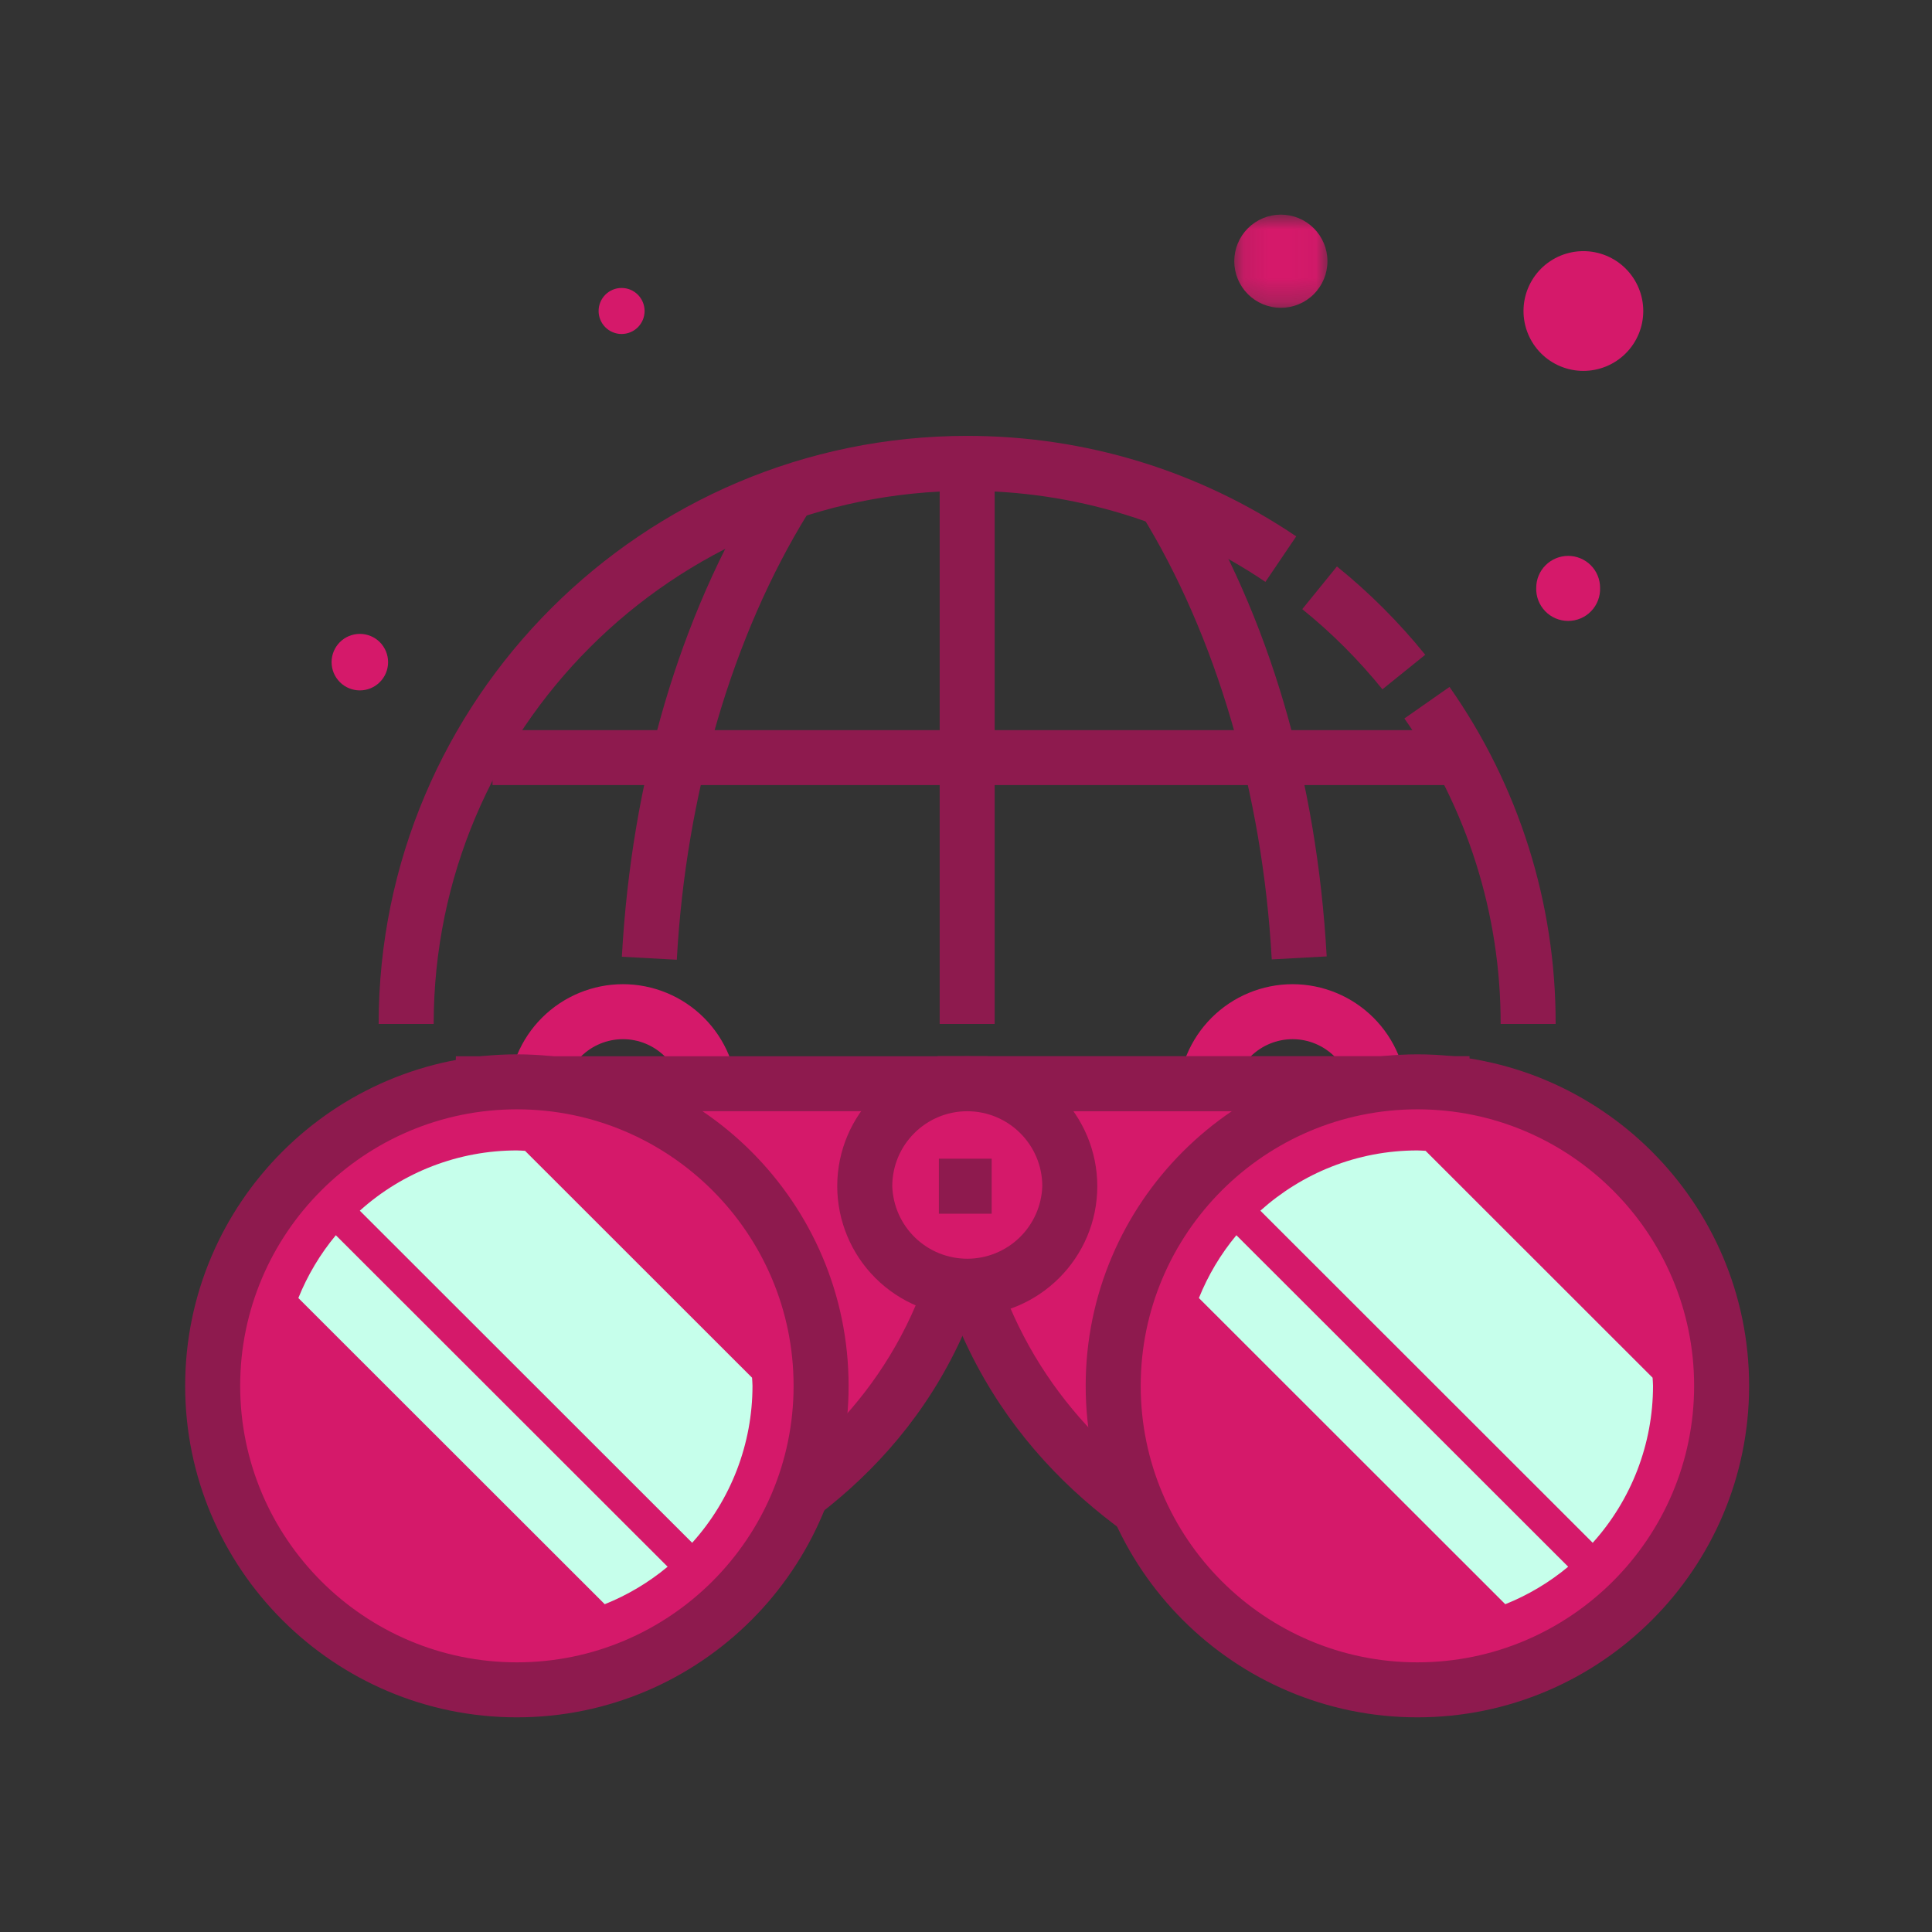 <svg width="80" height="80" viewBox="0 0 80 80" fill="none" xmlns="http://www.w3.org/2000/svg">
<rect x="0" y="0" width="80" height="80" fill="#333333" stroke="none"/>
<path fill-rule="evenodd" clip-rule="evenodd" d="M66.256 24.34C66.262 24.518 66.233 24.695 66.169 24.861C66.106 25.027 66.01 25.179 65.886 25.307C65.763 25.435 65.615 25.537 65.451 25.606C65.288 25.675 65.112 25.711 64.934 25.711C64.756 25.711 64.58 25.675 64.416 25.606C64.253 25.537 64.105 25.435 63.982 25.307C63.858 25.179 63.762 25.027 63.698 24.861C63.635 24.695 63.605 24.518 63.612 24.34C63.612 23.989 63.751 23.653 63.999 23.405C64.248 23.157 64.584 23.018 64.935 23.018C65.285 23.018 65.622 23.157 65.87 23.405C66.118 23.653 66.256 23.989 66.256 24.34Z" fill="#D5196A"/>
<mask id="mask0_56_12114" style="mask-type:luminance" maskUnits="userSpaceOnUse" x="51" y="8" width="4" height="5">
<path d="M51.106 8.889H54.966V12.746H51.106V8.889Z" fill="#F1D9A8"/>
</mask>
<g mask="url(#mask0_56_12114)">
<path fill-rule="evenodd" clip-rule="evenodd" d="M54.967 10.816C54.967 11.328 54.763 11.819 54.402 12.181C54.04 12.543 53.549 12.746 53.037 12.746C52.526 12.746 52.035 12.543 51.673 12.181C51.311 11.819 51.108 11.328 51.108 10.816C51.108 10.305 51.311 9.814 51.673 9.452C52.035 9.09 52.526 8.887 53.037 8.887C53.549 8.887 54.04 9.09 54.402 9.452C54.763 9.814 54.967 10.305 54.967 10.816Z" fill="#D5196A"/>
</g>
<path fill-rule="evenodd" clip-rule="evenodd" d="M16.07 27.418C16.07 27.728 15.947 28.026 15.728 28.245C15.508 28.465 15.211 28.588 14.9 28.588C14.59 28.588 14.292 28.465 14.073 28.245C13.853 28.026 13.73 27.728 13.73 27.418C13.73 27.108 13.853 26.81 14.073 26.59C14.292 26.371 14.59 26.248 14.9 26.248C15.211 26.248 15.508 26.371 15.728 26.59C15.947 26.81 16.07 27.108 16.07 27.418ZM68.044 12.878C68.044 13.536 67.783 14.167 67.318 14.632C66.853 15.097 66.222 15.358 65.564 15.358C64.907 15.358 64.276 15.097 63.811 14.632C63.346 14.167 63.085 13.536 63.085 12.878C63.085 12.221 63.346 11.59 63.811 11.125C64.276 10.66 64.907 10.399 65.564 10.399C66.222 10.399 66.853 10.66 67.318 11.125C67.783 11.59 68.044 12.221 68.044 12.878ZM26.691 12.878C26.691 13.003 26.666 13.127 26.619 13.243C26.57 13.358 26.5 13.463 26.412 13.552C26.323 13.64 26.218 13.71 26.103 13.758C25.987 13.805 25.863 13.83 25.738 13.83C25.613 13.83 25.489 13.805 25.374 13.757C25.258 13.709 25.153 13.639 25.065 13.55C24.977 13.462 24.907 13.357 24.859 13.241C24.811 13.125 24.786 13.002 24.787 12.877C24.787 12.624 24.887 12.382 25.066 12.203C25.244 12.024 25.486 11.924 25.739 11.924C25.991 11.924 26.234 12.024 26.412 12.203C26.591 12.382 26.691 12.626 26.691 12.878ZM25.797 43.03C25.143 43.03 24.516 43.289 24.053 43.751C23.59 44.213 23.329 44.84 23.328 45.494C23.352 46.132 23.623 46.736 24.083 47.179C24.543 47.622 25.157 47.87 25.795 47.87C26.434 47.87 27.048 47.622 27.508 47.179C27.968 46.736 28.239 46.132 28.263 45.494C28.261 44.84 28.001 44.214 27.538 43.752C27.076 43.29 26.449 43.03 25.795 43.03M25.795 50.234C24.538 50.234 23.332 49.734 22.443 48.845C21.553 47.956 21.053 46.751 21.051 45.494C21.053 44.236 21.553 43.031 22.443 42.142C23.332 41.254 24.538 40.754 25.795 40.753C27.053 40.754 28.258 41.254 29.148 42.142C30.037 43.031 30.538 44.236 30.54 45.494C30.538 46.751 30.037 47.956 29.148 48.845C28.258 49.734 27.053 50.234 25.795 50.234ZM53.522 43.03C52.869 43.031 52.242 43.291 51.78 43.752C51.318 44.214 51.058 44.84 51.056 45.494C51.086 46.128 51.358 46.727 51.818 47.165C52.277 47.604 52.888 47.849 53.523 47.849C54.158 47.849 54.769 47.604 55.228 47.165C55.687 46.727 55.96 46.128 55.989 45.494C55.988 44.84 55.727 44.214 55.265 43.752C54.802 43.29 54.176 43.03 53.522 43.03ZM53.522 50.234C52.265 50.234 51.059 49.734 50.17 48.845C49.28 47.956 48.78 46.751 48.778 45.494C48.78 44.236 49.28 43.031 50.17 42.142C51.059 41.254 52.265 40.754 53.522 40.753C54.779 40.754 55.985 41.254 56.874 42.142C57.764 43.031 58.264 44.236 58.266 45.494C58.264 46.751 57.764 47.956 56.874 48.845C55.985 49.734 54.779 50.234 53.522 50.234Z" fill="#D5196A"/>
<path fill-rule="evenodd" clip-rule="evenodd" d="M39.85 51.929C36.141 65.889 19.66 66.991 19.66 66.991L19.998 44.875H39.85C39.85 44.875 40.307 50.21 39.85 51.929Z" fill="#D5196A"/>
<path fill-rule="evenodd" clip-rule="evenodd" d="M39.862 51.929C43.571 65.889 59.712 67.328 59.712 67.328V44.873H39.862C39.862 44.873 39.404 50.21 39.862 51.929Z" fill="#D5196A"/>
<path fill-rule="evenodd" clip-rule="evenodd" d="M21.123 46.014L20.82 65.698C24.594 65.109 35.873 62.46 38.748 51.637C38.998 50.7 38.924 48.021 38.794 46.012H21.122L21.123 46.014ZM18.505 68.208L18.877 43.737H40.894L40.984 44.778C41.034 45.346 41.443 50.363 40.951 52.22C37.078 66.802 19.91 68.115 19.737 68.123L18.503 68.208H18.505Z" fill="#8E1A4E"/>
<path fill-rule="evenodd" clip-rule="evenodd" d="M40.919 46.014C40.787 48.021 40.714 50.7 40.963 51.637C43.834 62.444 54.845 65.333 58.571 66.011V46.012L40.919 46.014ZM60.85 68.571L59.61 68.46C59.441 68.446 42.63 66.783 38.762 52.221C38.268 50.362 38.679 45.342 38.727 44.774L38.818 43.734H60.85V68.571Z" fill="#8E1A4E"/>
<path fill-rule="evenodd" clip-rule="evenodd" d="M34 57.384C33.999 59.038 33.673 60.675 33.04 62.203C32.407 63.731 31.479 65.119 30.309 66.288C29.14 67.457 27.751 68.384 26.223 69.016C24.695 69.649 23.058 69.974 21.404 69.974C19.75 69.974 18.112 69.649 16.584 69.017C15.056 68.385 13.667 67.457 12.497 66.288C11.328 65.119 10.399 63.731 9.766 62.203C9.133 60.676 8.806 59.038 8.806 57.384C8.807 55.731 9.133 54.093 9.766 52.566C10.4 51.038 11.328 49.651 12.498 48.482C13.668 47.313 15.056 46.386 16.584 45.754C18.113 45.121 19.75 44.796 21.404 44.797C24.743 44.796 27.946 46.122 30.308 48.482C32.671 50.843 33.998 54.045 34 57.384Z" fill="#D5196A"/>
<path fill-rule="evenodd" clip-rule="evenodd" d="M31.159 57.384C31.158 58.665 30.905 59.933 30.415 61.117C29.924 62.3 29.206 63.375 28.3 64.28C27.394 65.185 26.318 65.903 25.135 66.393C23.951 66.883 22.683 67.135 21.402 67.134C20.121 67.135 18.853 66.883 17.669 66.393C16.486 65.903 15.411 65.185 14.505 64.28C13.599 63.375 12.88 62.3 12.389 61.117C11.899 59.933 11.646 58.665 11.646 57.384C11.646 56.104 11.899 54.836 12.389 53.652C12.88 52.469 13.599 51.394 14.505 50.489C15.411 49.584 16.486 48.866 17.669 48.376C18.853 47.886 20.121 47.634 21.402 47.635C22.683 47.634 23.951 47.886 25.135 48.376C26.318 48.866 27.394 49.584 28.3 50.489C29.206 51.394 29.924 52.469 30.415 53.652C30.905 54.836 31.158 56.104 31.159 57.384Z" fill="#D5196A"/>
<path fill-rule="evenodd" clip-rule="evenodd" d="M21.402 47.637C19 47.636 16.684 48.525 14.899 50.132L28.661 63.884C30.269 62.101 31.159 59.785 31.159 57.384C31.159 57.272 31.146 57.16 31.141 57.048L21.741 47.653C21.628 47.649 21.517 47.637 21.402 47.637ZM12.354 53.749L25.041 66.427C25.985 66.049 26.863 65.525 27.645 64.875L13.906 51.148C13.257 51.929 12.733 52.807 12.354 53.749Z" fill="#C6FFEB"/>
<path fill-rule="evenodd" clip-rule="evenodd" d="M71.289 57.384C71.289 59.038 70.963 60.675 70.329 62.203C69.696 63.731 68.768 65.119 67.598 66.288C66.429 67.457 65.04 68.384 63.512 69.016C61.984 69.649 60.347 69.974 58.693 69.974C57.039 69.974 55.401 69.65 53.873 69.017C52.344 68.385 50.956 67.458 49.785 66.289C48.615 65.12 47.687 63.732 47.054 62.204C46.42 60.676 46.094 59.038 46.093 57.384C46.094 55.731 46.421 54.093 47.054 52.565C47.688 51.038 48.616 49.65 49.786 48.481C50.956 47.312 52.345 46.385 53.873 45.753C55.401 45.121 57.039 44.796 58.693 44.797C62.033 44.796 65.236 46.122 67.598 48.482C69.96 50.843 71.288 54.045 71.289 57.384Z" fill="#D5196A"/>
<path fill-rule="evenodd" clip-rule="evenodd" d="M21.404 45.935C15.085 45.935 9.945 51.072 9.945 57.384C9.945 63.698 15.085 68.834 21.404 68.834C27.721 68.834 32.861 63.698 32.861 57.384C32.861 51.071 27.721 45.935 21.404 45.935ZM21.404 71.111C13.829 71.111 7.667 64.956 7.667 57.384C7.667 49.816 13.829 43.658 21.404 43.658C28.977 43.658 35.139 49.816 35.139 57.384C35.139 64.954 28.977 71.111 21.404 71.111ZM58.691 45.935C52.374 45.935 47.234 51.072 47.234 57.384C47.234 63.698 52.374 68.834 58.691 68.834C65.009 68.834 70.15 63.698 70.15 57.384C70.15 51.071 65.009 45.935 58.691 45.935ZM58.691 71.111C51.118 71.111 44.956 64.954 44.956 57.384C44.956 49.816 51.118 43.658 58.691 43.658C66.266 43.658 72.427 49.816 72.427 57.384C72.427 64.954 66.266 71.111 58.691 71.111Z" fill="#8E1A4E"/>
<path fill-rule="evenodd" clip-rule="evenodd" d="M68.448 57.384C68.448 58.665 68.195 59.933 67.704 61.117C67.214 62.3 66.495 63.375 65.589 64.28C64.683 65.185 63.607 65.903 62.424 66.393C61.24 66.883 59.972 67.135 58.691 67.134C57.41 67.135 56.142 66.883 54.959 66.393C53.775 65.903 52.7 65.185 51.794 64.28C50.888 63.375 50.169 62.3 49.678 61.117C49.188 59.933 48.935 58.665 48.935 57.384C48.935 56.104 49.188 54.836 49.678 53.652C50.169 52.469 50.888 51.394 51.794 50.489C52.7 49.584 53.775 48.866 54.959 48.376C56.142 47.886 57.41 47.634 58.691 47.635C59.972 47.634 61.24 47.886 62.424 48.376C63.607 48.866 64.683 49.584 65.589 50.489C66.495 51.394 67.214 52.469 67.704 53.652C68.195 54.836 68.448 56.104 68.448 57.384Z" fill="#D5196A"/>
<path fill-rule="evenodd" clip-rule="evenodd" d="M58.691 47.637C56.189 47.637 53.915 48.584 52.189 50.132L65.951 63.884C67.558 62.101 68.448 59.785 68.448 57.384C68.448 57.272 68.436 57.16 68.43 57.048L59.03 47.653C58.917 47.649 58.806 47.637 58.691 47.637ZM49.644 53.749L62.33 66.427C63.274 66.049 64.153 65.525 64.935 64.875L51.196 51.148C50.546 51.929 50.022 52.807 49.644 53.749Z" fill="#C6FFEB"/>
<path fill-rule="evenodd" clip-rule="evenodd" d="M44.298 49.116C44.298 49.674 44.188 50.225 43.974 50.74C43.761 51.255 43.448 51.722 43.054 52.116C42.66 52.51 42.192 52.823 41.677 53.036C41.162 53.249 40.61 53.358 40.053 53.358C39.486 53.374 38.921 53.277 38.392 53.071C37.863 52.865 37.381 52.555 36.974 52.16C36.566 51.764 36.243 51.291 36.022 50.769C35.801 50.246 35.687 49.684 35.687 49.116C35.687 48.549 35.801 47.987 36.022 47.464C36.243 46.941 36.566 46.468 36.974 46.073C37.381 45.677 37.863 45.368 38.392 45.162C38.921 44.956 39.486 44.858 40.053 44.875C40.61 44.874 41.162 44.984 41.677 45.197C42.192 45.41 42.66 45.722 43.054 46.116C43.448 46.51 43.761 46.978 43.974 47.493C44.188 48.007 44.298 48.559 44.298 49.116Z" fill="#D5196A"/>
<path fill-rule="evenodd" clip-rule="evenodd" d="M40.053 46.014C38.339 46.014 36.947 47.404 36.947 49.118C36.974 49.924 37.313 50.687 37.893 51.248C38.472 51.808 39.247 52.121 40.053 52.121C40.859 52.121 41.633 51.808 42.213 51.248C42.792 50.687 43.132 49.924 43.159 49.118C43.159 47.404 41.765 46.014 40.053 46.014ZM40.053 54.497C38.626 54.496 37.258 53.929 36.248 52.921C35.239 51.913 34.671 50.545 34.668 49.118C34.668 46.15 37.085 43.737 40.053 43.737C41.48 43.738 42.848 44.305 43.857 45.313C44.867 46.322 45.435 47.69 45.437 49.116C45.437 52.083 43.021 54.495 40.053 54.495" fill="#8E1A4E"/>
<path fill-rule="evenodd" clip-rule="evenodd" d="M38.877 50.256H41.063V47.979H38.877V50.256ZM64.416 42.399H62.138C62.147 37.873 60.755 33.455 58.153 29.751L60.021 28.444C62.892 32.531 64.427 37.405 64.416 42.399ZM57.243 28.543C56.257 27.323 55.145 26.21 53.924 25.224L55.36 23.455C56.704 24.542 57.929 25.768 59.016 27.113L57.243 28.543ZM17.958 42.399H15.679C15.679 28.972 26.61 18.049 40.048 18.049C44.933 18.049 49.644 19.488 53.674 22.21L52.398 24.095C48.752 21.631 44.449 20.318 40.048 20.326C27.868 20.326 17.958 30.227 17.958 42.399Z" fill="#8E1A4E"/>
<path fill-rule="evenodd" clip-rule="evenodd" d="M52.66 39.727C52.282 32.866 50.356 26.309 47.24 21.263L49.18 20.069C52.538 25.508 54.529 32.261 54.935 39.603L52.66 39.727ZM28.025 39.741L25.75 39.617C26.155 32.273 28.148 25.515 31.511 20.069L33.451 21.263C30.33 26.316 28.402 32.878 28.025 39.741ZM38.91 42.399H41.187V19.189H38.91V42.399Z" fill="#8E1A4E"/>
<path fill-rule="evenodd" clip-rule="evenodd" d="M20.393 32.508H60.511V30.233H20.393V32.508Z" fill="#8E1A4E"/>
</svg>
